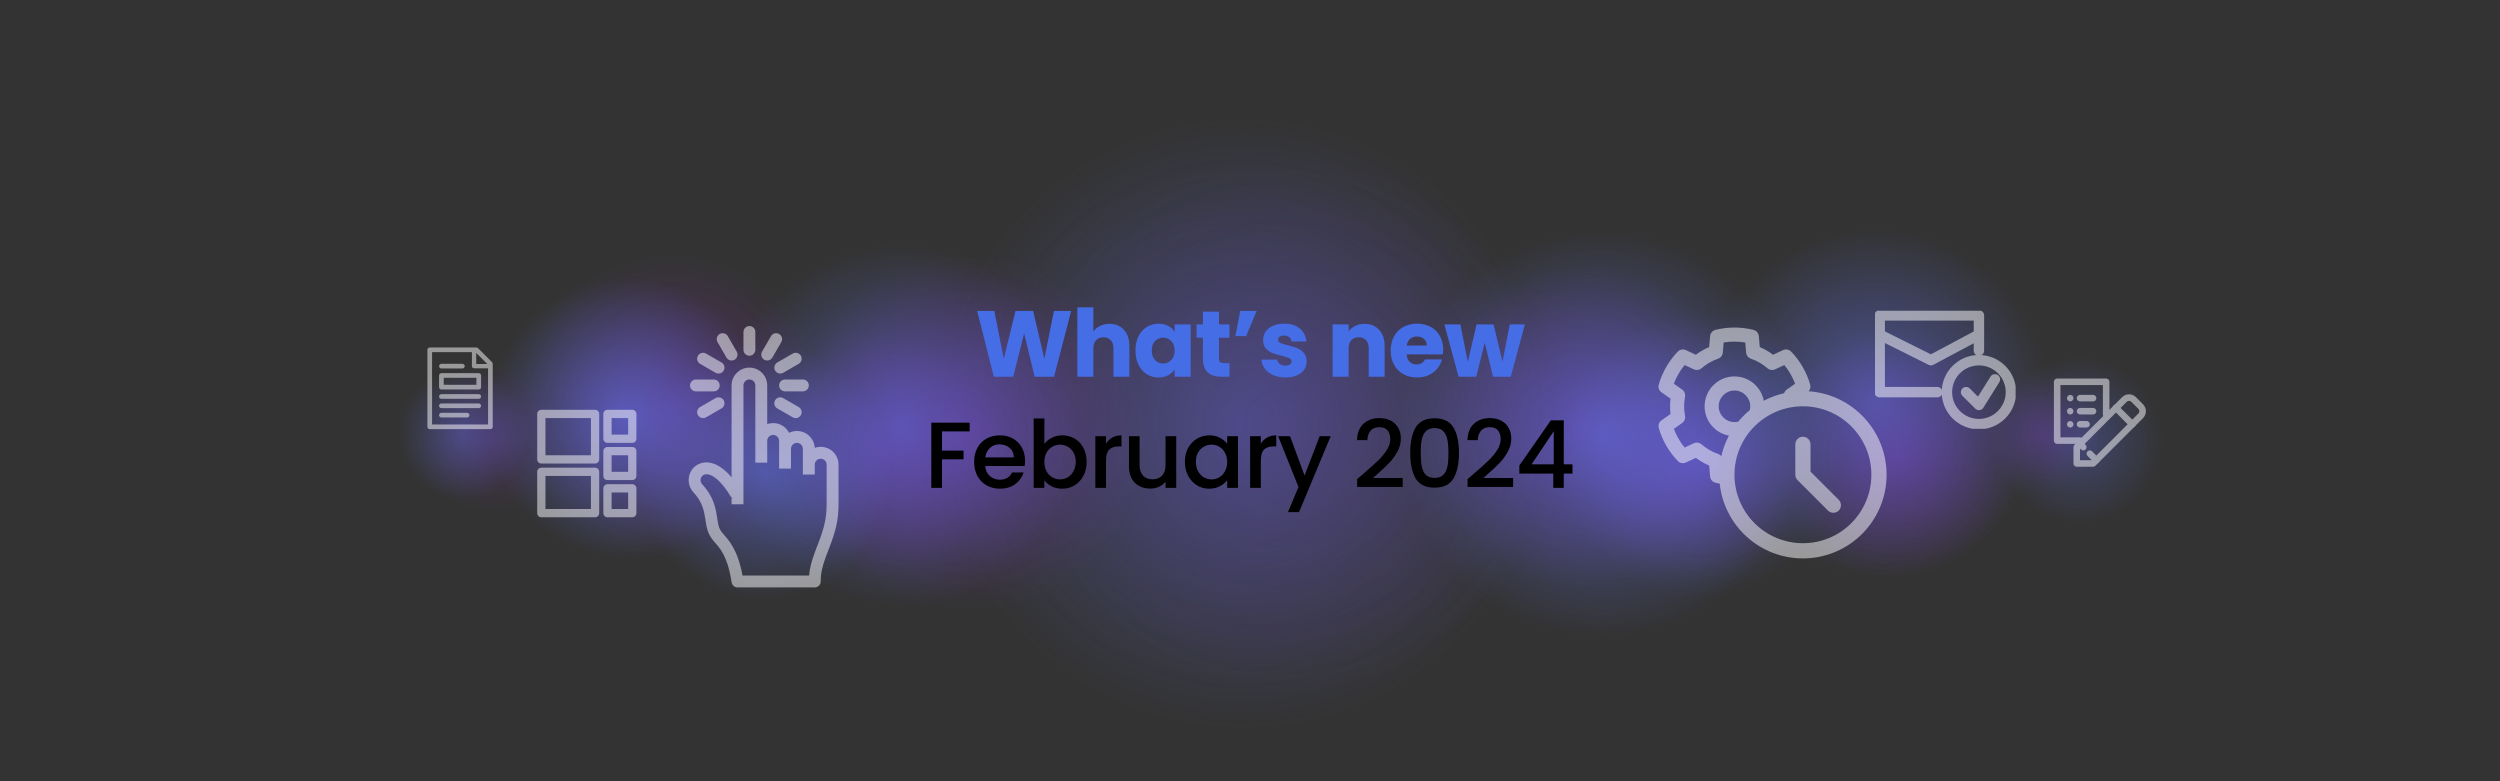 <svg width="1440" height="450" viewBox="0 0 1440 450" fill="none" xmlns="http://www.w3.org/2000/svg">
<rect x="0" y="0" width="1440" height="450" fill="#333333" stroke="none"/>
<g clip-path="url(#clip0_1979_11972)">
<g opacity="0.5">
<circle opacity="0.5" cx="87.844" cy="87.844" r="87.844" transform="matrix(-1 0 0 1 475.02 145.94)" fill="url(#paint0_radial_1979_11972)"/>
<circle opacity="0.3" cx="42.392" cy="42.392" r="42.392" transform="matrix(-1 0 0 1 324.785 210.621)" fill="url(#paint1_radial_1979_11972)"/>
<circle opacity="0.4" cx="71.236" cy="71.236" r="71.236" transform="matrix(-1 0 0 1 579.213 189.644)" fill="url(#paint2_radial_1979_11972)"/>
<circle opacity="0.55" cx="102.703" cy="102.703" r="102.703" transform="matrix(-1 0 0 1 660.5 146.814)" fill="url(#paint3_radial_1979_11972)"/>
<circle opacity="0.25" cx="154.71" cy="154.71" r="154.71" transform="matrix(-1 0 0 1 893.002 90)" fill="url(#paint4_radial_1979_11972)"/>
<circle opacity="0.5" cx="91.777" cy="91.777" r="91.777" transform="matrix(-1 0 0 1 1002.26 153.807)" fill="url(#paint5_radial_1979_11972)"/>
<circle opacity="0.5" cx="64.681" cy="64.681" r="64.681" transform="matrix(-1 0 0 1 1044.21 204.503)" fill="url(#paint6_radial_1979_11972)"/>
<circle opacity="0.6" cx="70.799" cy="70.799" r="70.799" transform="matrix(-1 0 0 1 1163.16 191.288)" fill="url(#paint7_radial_1979_11972)"/>
<circle opacity="0.35" cx="33.215" cy="33.215" r="33.215" transform="matrix(-1 0 0 1 1209 216.74)" fill="url(#paint8_radial_1979_11972)"/>
</g>
<circle opacity="0.5" cx="1080.5" cy="231.5" r="100.5" fill="url(#paint9_radial_1979_11972)"/>
<circle opacity="0.3" cx="1197.5" cy="253.5" r="48.5" fill="url(#paint10_radial_1979_11972)"/>
<circle opacity="0.4" cx="979.5" cy="262.5" r="81.5" fill="url(#paint11_radial_1979_11972)"/>
<circle opacity="0.55" cx="922.5" cy="249.5" r="117.5" fill="url(#paint12_radial_1979_11972)"/>
<circle opacity="0.35" cx="716" cy="244" r="177" fill="url(#paint13_radial_1979_11972)"/>
<circle opacity="0.5" cx="519" cy="245" r="105" fill="url(#paint14_radial_1979_11972)"/>
<circle opacity="0.5" cx="440" cy="272" r="74" fill="url(#paint15_radial_1979_11972)"/>
<circle opacity="0.6" cx="361" cy="241" r="81" fill="url(#paint16_radial_1979_11972)"/>
<circle opacity="0.35" cx="267" cy="250" r="38" fill="url(#paint17_radial_1979_11972)"/>
<g opacity="0.5" clip-path="url(#clip1_1979_11972)">
<path d="M1115.89 225.881H1082.71V181.682H1139.86V201.94" stroke="white" stroke-width="6" stroke-linecap="round" stroke-linejoin="round"/>
<path d="M1082.71 192.731L1112.2 207.464L1139.86 192.731" stroke="white" stroke-width="6" stroke-linecap="round" stroke-linejoin="round"/>
<path d="M1139.86 244.297C1150.04 244.297 1158.29 236.052 1158.29 225.881C1158.29 215.71 1150.04 207.465 1139.86 207.465C1129.68 207.465 1121.42 215.71 1121.42 225.881C1121.42 236.052 1129.68 244.297 1139.86 244.297Z" stroke="white" stroke-width="6" stroke-linecap="round" stroke-linejoin="round"/>
<path d="M1132.48 225.881L1139.86 233.247L1149.08 218.514" stroke="white" stroke-width="6" stroke-linecap="round" stroke-linejoin="round"/>
</g>
<g opacity="0.5">
<path fill-rule="evenodd" clip-rule="evenodd" d="M435.077 191.219V201.484C435.077 203.374 433.545 204.906 431.656 204.906C429.766 204.906 428.234 203.374 428.234 201.484V191.219C428.234 189.329 429.766 187.797 431.656 187.797C433.545 187.797 435.077 189.329 435.077 191.219ZM421.39 222.016C421.39 216.348 425.988 211.75 431.656 211.75C437.323 211.75 441.921 216.348 441.921 222.016V244.271C442.992 243.892 444.143 243.686 445.343 243.686C449.338 243.686 452.801 245.971 454.498 249.304C455.865 248.63 457.404 248.251 459.031 248.251C464.514 248.251 468.994 252.551 469.282 257.964C470.356 257.582 471.513 257.374 472.718 257.374C478.386 257.374 482.984 261.972 482.984 267.639V290.453C482.984 299.449 481.414 305.806 477.622 315.637C477.533 315.867 477.317 316.426 477.109 316.962L477.1 316.985L476.772 317.832L476.665 318.109C476.301 319.05 476.019 319.794 475.755 320.508C473.65 326.205 472.718 330.274 472.718 334.938C472.718 336.827 471.186 338.359 469.296 338.359H424.812C423.123 338.359 421.686 337.127 421.43 335.457C419.727 324.382 416.886 317.98 412.035 312.741C410.264 310.828 409.052 309.062 408.215 307.18C407.427 305.407 407.037 303.806 406.598 301.063C406.591 301.019 406.566 300.858 406.531 300.634C406.436 300.028 406.269 298.964 406.201 298.552C406.035 297.535 405.872 296.633 405.682 295.706C404.597 290.426 402.513 286.93 399.483 283.65C394.322 278.055 396.603 269.081 403.664 266.851C409.181 265.109 415.384 267.881 421.39 274.913V222.016ZM470.28 315.645C469.906 316.614 469.613 317.386 469.336 318.136C467.466 323.194 466.387 327.259 466.019 331.516H427.704C425.729 320.831 422.422 313.885 417.057 308.091C415.77 306.702 414.981 305.552 414.469 304.4C413.98 303.301 413.708 302.183 413.356 299.982L413.335 299.851L413.297 299.61L413.297 299.605C413.203 299.011 413.028 297.891 412.955 297.446C412.775 296.345 412.596 295.356 412.386 294.331C411.015 287.654 408.314 283.123 404.511 279.008C402.725 277.072 403.484 274.085 405.725 273.377C409.31 272.245 415.138 276.14 421.39 286.81V290.453H428.234V222.016C428.234 220.128 429.768 218.594 431.656 218.594C433.543 218.594 435.077 220.128 435.077 222.016V266.5H441.921V253.952C441.921 252.064 443.455 250.53 445.343 250.53C447.231 250.53 448.765 252.064 448.765 253.952V269.922H455.609V258.517C455.609 256.627 457.141 255.095 459.031 255.095C460.92 255.095 462.452 256.627 462.452 258.517V273.344H469.296V267.639C469.296 265.752 470.83 264.218 472.718 264.218C474.606 264.218 476.14 265.752 476.14 267.639V290.453C476.14 298.44 474.752 304.06 471.236 313.174C471.175 313.333 471.051 313.655 470.91 314.019L470.729 314.484L470.72 314.507L470.477 315.136L470.28 315.645ZM421.39 286.81V285.892L421.839 287.587C421.689 287.324 421.54 287.065 421.39 286.81ZM424.353 202.524L419.221 193.634C418.276 191.997 416.183 191.436 414.546 192.381C412.909 193.326 412.349 195.419 413.294 197.055L418.427 205.946C419.371 207.582 421.464 208.143 423.101 207.198C424.738 206.253 425.298 204.16 424.353 202.524ZM406.695 203.654L415.585 208.787C417.222 209.732 417.783 211.824 416.838 213.461C415.893 215.098 413.8 215.658 412.163 214.713L403.273 209.581C401.637 208.636 401.076 206.543 402.021 204.906C402.966 203.27 405.059 202.709 406.695 203.654ZM411.124 218.594H400.859C398.969 218.594 397.437 220.126 397.437 222.016C397.437 223.905 398.969 225.438 400.859 225.438H411.124C413.014 225.438 414.546 223.905 414.546 222.016C414.546 220.126 413.014 218.594 411.124 218.594ZM403.273 234.451L412.163 229.318C413.8 228.373 415.893 228.934 416.838 230.57C417.783 232.207 417.222 234.3 415.585 235.245L406.695 240.377C405.059 241.322 402.966 240.762 402.021 239.125C401.076 237.488 401.637 235.396 403.273 234.451ZM444.885 205.946L450.017 197.055C450.962 195.419 450.402 193.326 448.765 192.381C447.128 191.436 445.036 191.997 444.091 193.634L438.958 202.524C438.013 204.16 438.574 206.253 440.21 207.198C441.847 208.143 443.94 207.582 444.885 205.946ZM460.038 209.581L451.148 214.713C449.511 215.658 447.418 215.098 446.473 213.461C445.528 211.824 446.089 209.732 447.726 208.787L456.616 203.654C458.252 202.709 460.345 203.27 461.29 204.906C462.235 206.543 461.674 208.636 460.038 209.581ZM452.187 225.438H462.452C464.342 225.438 465.874 223.905 465.874 222.016C465.874 220.126 464.342 218.594 462.452 218.594H452.187C450.297 218.594 448.765 220.126 448.765 222.016C448.765 223.905 450.297 225.438 452.187 225.438ZM456.616 240.377L447.726 235.245C446.089 234.3 445.528 232.207 446.473 230.57C447.418 228.934 449.511 228.373 451.148 229.318L460.038 234.451C461.674 235.396 462.235 237.488 461.29 239.125C460.345 240.762 458.252 241.322 456.616 240.377Z" fill="white"/>
</g>
<g opacity="0.5">
<path d="M1213.14 218.048C1214.11 218.048 1214.9 218.774 1215.01 219.709L1215.02 219.929V238.738C1215.02 239.777 1214.18 240.619 1213.14 240.619C1212.18 240.619 1211.38 239.893 1211.27 238.957L1211.26 238.738V221.81H1186.81V251.905H1198.09C1199.06 251.905 1199.85 252.631 1199.96 253.566L1199.98 253.786C1199.98 254.75 1199.25 255.545 1198.31 255.654L1198.09 255.667H1184.93C1183.96 255.667 1183.17 254.941 1183.06 254.005L1183.05 253.786V219.929C1183.05 218.964 1183.77 218.169 1184.71 218.06L1184.93 218.048H1213.14Z" fill="white"/>
<path d="M1205.62 234.976C1206.66 234.976 1207.5 235.818 1207.5 236.857C1207.5 237.822 1206.77 238.617 1205.84 238.725L1205.62 238.738H1198.09C1197.06 238.738 1196.21 237.896 1196.21 236.857C1196.21 235.893 1196.94 235.097 1197.88 234.989L1198.09 234.976H1205.62Z" fill="white"/>
<path d="M1205.62 227.452C1206.66 227.452 1207.5 228.295 1207.5 229.333C1207.5 230.298 1206.77 231.093 1205.84 231.202L1205.62 231.214H1198.09C1197.06 231.214 1196.21 230.372 1196.21 229.333C1196.21 228.369 1196.94 227.574 1197.88 227.465L1198.09 227.452H1205.62Z" fill="white"/>
<path d="M1201.86 242.5C1202.9 242.5 1203.74 243.342 1203.74 244.381C1203.74 245.346 1203.01 246.141 1202.08 246.249L1201.86 246.262H1198.09C1197.06 246.262 1196.21 245.42 1196.21 244.381C1196.21 243.416 1196.94 242.621 1197.88 242.513L1198.09 242.5H1201.86Z" fill="white"/>
<path d="M1194.33 244.381C1194.33 245.42 1193.49 246.262 1192.45 246.262C1191.41 246.262 1190.57 245.42 1190.57 244.381C1190.57 243.342 1191.41 242.5 1192.45 242.5C1193.49 242.5 1194.33 243.342 1194.33 244.381Z" fill="white"/>
<path d="M1194.33 236.857C1194.33 237.896 1193.49 238.738 1192.45 238.738C1191.41 238.738 1190.57 237.896 1190.57 236.857C1190.57 235.818 1191.41 234.976 1192.45 234.976C1193.49 234.976 1194.33 235.818 1194.33 236.857Z" fill="white"/>
<path d="M1194.33 229.333C1194.33 230.372 1193.49 231.214 1192.45 231.214C1191.41 231.214 1190.57 230.372 1190.57 229.333C1190.57 228.295 1191.41 227.452 1192.45 227.452C1193.49 227.452 1194.33 228.295 1194.33 229.333Z" fill="white"/>
<path d="M1217.45 233.646C1218.19 232.912 1219.38 232.912 1220.12 233.646C1220.79 234.324 1220.85 235.391 1220.27 236.129L1220.12 236.306L1198.09 258.326V265.071H1204.84L1226.86 243.051C1227.54 242.373 1228.6 242.321 1229.34 242.894L1229.52 243.051C1230.2 243.729 1230.25 244.796 1229.68 245.534L1229.52 245.711L1206.95 268.282C1206.65 268.576 1206.27 268.763 1205.87 268.817L1205.62 268.833H1196.21C1195.25 268.833 1194.45 268.107 1194.35 267.172L1194.33 266.952V257.548C1194.33 257.132 1194.47 256.73 1194.72 256.404L1194.88 256.218L1217.45 233.646Z" fill="white"/>
<path d="M1222.32 228.782C1224.43 226.667 1227.81 226.582 1230.03 228.528L1230.3 228.782L1234.38 232.867C1236.5 234.983 1236.58 238.36 1234.64 240.576L1234.38 240.847L1229.52 245.711C1228.79 246.446 1227.59 246.446 1226.86 245.711C1226.18 245.033 1226.13 243.966 1226.7 243.228L1226.86 243.051L1231.72 238.187C1232.4 237.509 1232.45 236.442 1231.88 235.705L1231.72 235.527L1227.64 231.442C1226.96 230.764 1225.89 230.712 1225.16 231.286L1224.98 231.442L1220.12 236.306C1219.38 237.041 1218.19 237.041 1217.45 236.306C1216.78 235.628 1216.72 234.561 1217.3 233.823L1217.45 233.646L1222.32 228.782Z" fill="white"/>
<path d="M1202.41 259.979C1203.09 259.301 1204.15 259.249 1204.89 259.823L1205.07 259.979L1208.83 263.741C1209.56 264.476 1209.56 265.667 1208.83 266.401C1208.15 267.08 1207.08 267.132 1206.35 266.558L1206.17 266.401L1202.41 262.64C1201.67 261.905 1201.67 260.714 1202.41 259.979Z" fill="white"/>
<path d="M1217.45 233.646C1218.13 232.968 1219.2 232.916 1219.94 233.49L1220.12 233.646L1229.52 243.051C1230.25 243.785 1230.25 244.976 1229.52 245.711C1228.84 246.389 1227.77 246.441 1227.04 245.867L1226.86 245.711L1217.45 236.306C1216.72 235.572 1216.72 234.381 1217.45 233.646Z" fill="white"/>
<path d="M1196.76 254.337C1197.44 253.659 1198.51 253.606 1199.25 254.18L1199.42 254.337L1201.31 256.218C1202.04 256.952 1202.04 258.143 1201.31 258.878C1200.63 259.556 1199.56 259.608 1198.82 259.034L1198.65 258.878L1196.76 256.997C1196.03 256.262 1196.03 255.071 1196.76 254.337Z" fill="white"/>
</g>
<g opacity="0.5">
<path fill-rule="evenodd" clip-rule="evenodd" d="M246.188 245.844V201.5C246.188 200.758 246.789 200.156 247.531 200.156H274.406C274.763 200.156 275.104 200.298 275.356 200.55L283.419 208.612C283.671 208.864 283.812 209.206 283.812 209.562V245.844C283.812 246.586 283.211 247.188 282.469 247.188H247.531C246.789 247.188 246.188 246.586 246.188 245.844ZM248.875 244.5H281.125V212.149H273.062C272.376 212.149 271.82 211.593 271.82 210.906V202.844H248.875V244.5ZM274.305 203.3V209.663H280.669L274.305 203.3ZM266.344 212.25H254.25C253.508 212.25 252.906 211.648 252.906 210.906C252.906 210.164 253.508 209.562 254.25 209.562H266.344C267.086 209.562 267.688 210.164 267.688 210.906C267.688 211.648 267.086 212.25 266.344 212.25ZM254.25 229.719H275.75C276.492 229.719 277.094 229.117 277.094 228.375C277.094 227.633 276.492 227.031 275.75 227.031H254.25C253.508 227.031 252.906 227.633 252.906 228.375C252.906 229.117 253.508 229.719 254.25 229.719ZM275.75 235.094H254.25C253.508 235.094 252.906 234.492 252.906 233.75C252.906 233.008 253.508 232.406 254.25 232.406H275.75C276.492 232.406 277.094 233.008 277.094 233.75C277.094 234.492 276.492 235.094 275.75 235.094ZM254.25 240.469H269.031C269.773 240.469 270.375 239.867 270.375 239.125C270.375 238.383 269.773 237.781 269.031 237.781H254.25C253.508 237.781 252.906 238.383 252.906 239.125C252.906 239.867 253.508 240.469 254.25 240.469ZM254.25 224.344C253.508 224.344 252.906 223.742 252.906 223V216.281C252.906 215.539 253.508 214.938 254.25 214.938H275.75C276.492 214.938 277.094 215.539 277.094 216.281V223C277.094 223.742 276.492 224.344 275.75 224.344H254.25ZM274.406 217.625V221.656H255.594V217.625H274.406Z" fill="white"/>
<mask id="mask0_1979_11972" style="mask-type:luminance" maskUnits="userSpaceOnUse" x="246" y="200" width="38" height="48">
<path fill-rule="evenodd" clip-rule="evenodd" d="M246.188 245.844V201.5C246.188 200.758 246.789 200.156 247.531 200.156H274.406C274.763 200.156 275.104 200.298 275.356 200.55L283.419 208.612C283.671 208.864 283.812 209.206 283.812 209.562V245.844C283.812 246.586 283.211 247.188 282.469 247.188H247.531C246.789 247.188 246.188 246.586 246.188 245.844ZM248.875 244.5H281.125V212.149H273.062C272.376 212.149 271.82 211.593 271.82 210.906V202.844H248.875V244.5ZM274.305 203.3V209.663H280.669L274.305 203.3ZM266.344 212.25H254.25C253.508 212.25 252.906 211.648 252.906 210.906C252.906 210.164 253.508 209.562 254.25 209.562H266.344C267.086 209.562 267.688 210.164 267.688 210.906C267.688 211.648 267.086 212.25 266.344 212.25ZM254.25 229.719H275.75C276.492 229.719 277.094 229.117 277.094 228.375C277.094 227.633 276.492 227.031 275.75 227.031H254.25C253.508 227.031 252.906 227.633 252.906 228.375C252.906 229.117 253.508 229.719 254.25 229.719ZM275.75 235.094H254.25C253.508 235.094 252.906 234.492 252.906 233.75C252.906 233.008 253.508 232.406 254.25 232.406H275.75C276.492 232.406 277.094 233.008 277.094 233.75C277.094 234.492 276.492 235.094 275.75 235.094ZM254.25 240.469H269.031C269.773 240.469 270.375 239.867 270.375 239.125C270.375 238.383 269.773 237.781 269.031 237.781H254.25C253.508 237.781 252.906 238.383 252.906 239.125C252.906 239.867 253.508 240.469 254.25 240.469ZM254.25 224.344C253.508 224.344 252.906 223.742 252.906 223V216.281C252.906 215.539 253.508 214.938 254.25 214.938H275.75C276.492 214.938 277.094 215.539 277.094 216.281V223C277.094 223.742 276.492 224.344 275.75 224.344H254.25ZM274.406 217.625V221.656H255.594V217.625H274.406Z" fill="white"/>
</mask>
<g mask="url(#mask0_1979_11972)">
</g>
</g>
<g opacity="0.5">
<path fill-rule="evenodd" clip-rule="evenodd" d="M1021.3 204.339L1027.06 201.65C1028.62 200.917 1030.49 201.262 1031.69 202.507C1034.23 205.145 1036.46 208.104 1038.33 211.346C1040.2 214.569 1041.64 217.974 1042.66 221.5C1043.06 222.881 1042.69 224.346 1041.74 225.372C1066.84 227.048 1086.67 247.934 1086.67 273.454C1086.67 300.069 1065.1 321.644 1038.48 321.644C1013.6 321.644 993.124 302.789 990.562 278.588C989.736 278.431 988.915 278.251 988.097 278.049C986.418 277.633 985.188 276.197 985.035 274.473L984.473 268.145C981.746 266.978 979.172 265.489 976.806 263.713L971.05 266.401C969.482 267.133 967.621 266.789 966.419 265.543C963.874 262.906 961.645 259.946 959.772 256.705C957.909 253.482 956.464 250.077 955.448 246.551C954.969 244.889 955.598 243.106 957.014 242.112L962.214 238.461C961.861 235.516 961.864 232.541 962.218 229.601L957.014 225.959C955.596 224.967 954.965 223.184 955.443 221.52C956.456 217.995 957.904 214.583 959.771 211.348C961.634 208.119 963.86 205.164 966.403 202.523C967.603 201.278 969.461 200.931 971.03 201.659L976.796 204.339C979.171 202.56 981.747 201.075 984.468 199.914L985.017 193.589C985.166 191.865 986.395 190.425 988.075 190.007C991.643 189.119 995.32 188.665 999.051 188.665C1002.77 188.665 1006.44 189.117 1010.01 190.002C1011.69 190.418 1012.92 191.854 1013.07 193.577L1013.63 199.906C1016.36 201.073 1018.94 202.563 1021.3 204.339ZM991.478 262.777C992.424 258.594 993.914 254.618 995.87 250.926C987.894 249.433 981.859 242.435 981.859 234.025C981.859 224.528 989.557 216.83 999.054 216.83C1007.46 216.83 1014.46 222.866 1015.95 230.842C1019.6 228.911 1023.52 227.435 1027.64 226.487C1027.9 225.675 1028.42 224.938 1029.17 224.41L1033.98 221.034C1033.25 219.098 1032.37 217.215 1031.32 215.401C1030.26 213.574 1029.07 211.86 1027.76 210.268L1022.45 212.747C1021.67 213.113 1020.79 213.219 1019.92 213.045C1019.23 212.907 1018.59 212.591 1018.06 212.129C1015.26 209.699 1012.02 207.819 1008.5 206.607C1006.99 206.087 1005.92 204.726 1005.78 203.134L1005.26 197.288C1003.22 196.944 1001.15 196.77 999.051 196.77C996.95 196.77 994.873 196.944 992.831 197.289L992.324 203.126C992.242 204.076 991.827 204.967 991.139 205.655C990.704 206.09 990.175 206.421 989.592 206.621C986.09 207.826 982.841 209.695 980.031 212.136C978.825 213.183 977.116 213.424 975.667 212.751L970.341 210.277C969.027 211.87 967.84 213.581 966.791 215.399C965.739 217.221 964.85 219.108 964.127 221.045L968.929 224.405C969.642 224.904 970.175 225.619 970.455 226.457C970.675 227.118 970.721 227.825 970.589 228.51C969.882 232.156 969.876 235.907 970.584 239.558C970.888 241.127 970.242 242.728 968.934 243.646L964.131 247.018C964.854 248.953 965.741 250.836 966.79 252.65C967.845 254.476 969.034 256.191 970.349 257.783L975.659 255.303C976.502 254.91 977.455 254.818 978.375 255.048C978.994 255.203 979.569 255.502 980.051 255.921C982.846 258.352 986.091 260.232 989.607 261.443C990.362 261.703 991.006 262.173 991.478 262.777ZM999.054 243.116C999.807 243.116 1000.54 243.025 1001.26 242.848C1003.24 240.433 1005.46 238.215 1007.88 236.228C1008.05 235.516 1008.14 234.779 1008.14 234.025C1008.14 229.004 1004.08 224.935 999.054 224.935C994.033 224.935 989.964 229.004 989.964 234.025C989.964 239.047 994.033 243.116 999.054 243.116ZM1077.91 273.454C1077.91 251.677 1060.26 234.025 1038.48 234.025C1016.71 234.025 999.053 251.677 999.053 273.454C999.053 295.23 1016.71 312.882 1038.48 312.882C1060.26 312.882 1077.91 295.23 1077.91 273.454ZM1042.86 255.93V271.639L1059.1 287.88C1060.81 289.591 1060.81 292.365 1059.1 294.075C1057.39 295.786 1054.62 295.786 1052.91 294.075L1035.38 276.552C1034.56 275.73 1034.1 274.616 1034.1 273.454V255.93C1034.1 253.511 1036.06 251.549 1038.48 251.549C1040.9 251.549 1042.86 253.511 1042.86 255.93Z" fill="white"/>
</g>
<g opacity="0.5">
<path fill-rule="evenodd" clip-rule="evenodd" d="M309.428 264.619C309.428 265.934 310.494 267 311.809 267H342.761C344.076 267 345.142 265.934 345.142 264.619V238.429C345.142 237.114 344.076 236.048 342.761 236.048H311.809C310.494 236.048 309.428 237.114 309.428 238.429V264.619ZM340.38 240.81V262.238H314.19V240.81H340.38ZM311.809 297.952C310.494 297.952 309.428 296.886 309.428 295.571V271.762C309.428 270.447 310.494 269.381 311.809 269.381H342.761C344.076 269.381 345.142 270.447 345.142 271.762V295.571C345.142 296.886 344.076 297.952 342.761 297.952H311.809ZM340.38 274.143V293.19H314.19V274.143H340.38ZM349.904 255.095C348.589 255.095 347.523 254.029 347.523 252.714V238.429C347.523 237.114 348.589 236.048 349.904 236.048H364.19C365.505 236.048 366.571 237.114 366.571 238.429V252.714C366.571 254.029 365.505 255.095 364.19 255.095H349.904ZM361.809 240.81V250.333H352.285V240.81H361.809ZM349.904 276.524C348.589 276.524 347.523 275.458 347.523 274.143V259.857C347.523 258.542 348.589 257.476 349.904 257.476H364.19C365.505 257.476 366.571 258.542 366.571 259.857V274.143C366.571 275.458 365.505 276.524 364.19 276.524H349.904ZM352.285 262.238H361.809V271.762H352.285V262.238ZM349.904 297.952C348.589 297.952 347.523 296.886 347.523 295.571V281.286C347.523 279.971 348.589 278.905 349.904 278.905H364.19C365.505 278.905 366.571 279.971 366.571 281.286V295.571C366.571 296.886 365.505 297.952 364.19 297.952H349.904ZM361.809 283.667V293.19H352.285V283.667H361.809Z" fill="white"/>
</g>
<path d="M617.001 179.092L607.119 217H595.941L589.893 192.052L583.629 217H572.451L562.839 179.092H572.721L578.175 206.686L584.925 179.092H595.077L601.557 206.686L607.065 179.092H617.001ZM639.074 186.544C642.53 186.544 645.302 187.696 647.39 190C649.478 192.268 650.522 195.4 650.522 199.396V217H641.342V200.638C641.342 198.622 640.82 197.056 639.776 195.94C638.732 194.824 637.328 194.266 635.564 194.266C633.8 194.266 632.396 194.824 631.352 195.94C630.308 197.056 629.786 198.622 629.786 200.638V217H620.552V177.04H629.786V190.918C630.722 189.586 632 188.524 633.62 187.732C635.24 186.94 637.058 186.544 639.074 186.544ZM654.023 201.88C654.023 198.784 654.599 196.066 655.751 193.726C656.939 191.386 658.541 189.586 660.557 188.326C662.573 187.066 664.823 186.436 667.307 186.436C669.431 186.436 671.285 186.868 672.869 187.732C674.489 188.596 675.731 189.73 676.595 191.134V186.868H685.829V217H676.595V212.734C675.695 214.138 674.435 215.272 672.815 216.136C671.231 217 669.377 217.432 667.253 217.432C664.805 217.432 662.573 216.802 660.557 215.542C658.541 214.246 656.939 212.428 655.751 210.088C654.599 207.712 654.023 204.976 654.023 201.88ZM676.595 201.934C676.595 199.63 675.947 197.812 674.651 196.48C673.391 195.148 671.843 194.482 670.007 194.482C668.171 194.482 666.605 195.148 665.309 196.48C664.049 197.776 663.419 199.576 663.419 201.88C663.419 204.184 664.049 206.02 665.309 207.388C666.605 208.72 668.171 209.386 670.007 209.386C671.843 209.386 673.391 208.72 674.651 207.388C675.947 206.056 676.595 204.238 676.595 201.934ZM708.223 209.17V217H703.525C700.177 217 697.567 216.19 695.695 214.57C693.823 212.914 692.887 210.232 692.887 206.524V194.536H689.215V186.868H692.887V179.524H702.121V186.868H708.169V194.536H702.121V206.632C702.121 207.532 702.337 208.18 702.769 208.576C703.201 208.972 703.921 209.17 704.929 209.17H708.223ZM714.392 179.092H723.842L717.794 193.564H711.584L714.392 179.092ZM740.445 217.432C737.817 217.432 735.477 216.982 733.425 216.082C731.373 215.182 729.753 213.958 728.565 212.41C727.377 210.826 726.711 209.062 726.567 207.118H735.693C735.801 208.162 736.287 209.008 737.151 209.656C738.015 210.304 739.077 210.628 740.337 210.628C741.489 210.628 742.371 210.412 742.983 209.98C743.631 209.512 743.955 208.918 743.955 208.198C743.955 207.334 743.505 206.704 742.605 206.308C741.705 205.876 740.247 205.408 738.231 204.904C736.071 204.4 734.271 203.878 732.831 203.338C731.391 202.762 730.149 201.88 729.105 200.692C728.061 199.468 727.539 197.83 727.539 195.778C727.539 194.05 728.007 192.484 728.943 191.08C729.915 189.64 731.319 188.506 733.155 187.678C735.027 186.85 737.241 186.436 739.797 186.436C743.577 186.436 746.547 187.372 748.707 189.244C750.903 191.116 752.163 193.6 752.487 196.696H743.955C743.811 195.652 743.343 194.824 742.551 194.212C741.795 193.6 740.787 193.294 739.527 193.294C738.447 193.294 737.619 193.51 737.043 193.942C736.467 194.338 736.179 194.896 736.179 195.616C736.179 196.48 736.629 197.128 737.529 197.56C738.465 197.992 739.905 198.424 741.849 198.856C744.081 199.432 745.899 200.008 747.303 200.584C748.707 201.124 749.931 202.024 750.975 203.284C752.055 204.508 752.613 206.164 752.649 208.252C752.649 210.016 752.145 211.6 751.137 213.004C750.165 214.372 748.743 215.452 746.871 216.244C745.035 217.036 742.893 217.432 740.445 217.432ZM785.942 186.544C789.47 186.544 792.278 187.696 794.366 190C796.49 192.268 797.552 195.4 797.552 199.396V217H788.372V200.638C788.372 198.622 787.85 197.056 786.806 195.94C785.762 194.824 784.358 194.266 782.594 194.266C780.83 194.266 779.426 194.824 778.382 195.94C777.338 197.056 776.816 198.622 776.816 200.638V217H767.582V186.868H776.816V190.864C777.752 189.532 779.012 188.488 780.596 187.732C782.18 186.94 783.962 186.544 785.942 186.544ZM831.292 201.448C831.292 202.312 831.238 203.212 831.13 204.148H810.232C810.376 206.02 810.97 207.46 812.014 208.468C813.094 209.44 814.408 209.926 815.956 209.926C818.26 209.926 819.862 208.954 820.762 207.01H830.59C830.086 208.99 829.168 210.772 827.836 212.356C826.54 213.94 824.902 215.182 822.922 216.082C820.942 216.982 818.728 217.432 816.28 217.432C813.328 217.432 810.7 216.802 808.396 215.542C806.092 214.282 804.292 212.482 802.996 210.142C801.7 207.802 801.052 205.066 801.052 201.934C801.052 198.802 801.682 196.066 802.942 193.726C804.238 191.386 806.038 189.586 808.342 188.326C810.646 187.066 813.292 186.436 816.28 186.436C819.196 186.436 821.788 187.048 824.056 188.272C826.324 189.496 828.088 191.242 829.348 193.51C830.644 195.778 831.292 198.424 831.292 201.448ZM821.842 199.018C821.842 197.434 821.302 196.174 820.222 195.238C819.142 194.302 817.792 193.834 816.172 193.834C814.624 193.834 813.31 194.284 812.23 195.184C811.186 196.084 810.538 197.362 810.286 199.018H821.842ZM878.338 186.868L870.184 217H859.978L855.226 197.452L850.312 217H840.16L831.952 186.868H841.186L845.452 208.414L850.528 186.868H860.302L865.432 208.306L869.644 186.868H878.338Z" fill="#456DE6"/>
<path d="M558.527 243.47V248.492H542.597V259.562H555.017V264.584H542.597V281H536.441V243.47H558.527ZM590.422 265.394C590.422 266.51 590.35 267.518 590.206 268.418H567.472C567.652 270.794 568.534 272.702 570.118 274.142C571.702 275.582 573.646 276.302 575.95 276.302C579.262 276.302 581.602 274.916 582.97 272.144H589.612C588.712 274.88 587.074 277.13 584.698 278.894C582.358 280.622 579.442 281.486 575.95 281.486C573.106 281.486 570.55 280.856 568.282 279.596C566.05 278.3 564.286 276.5 562.99 274.196C561.73 271.856 561.1 269.156 561.1 266.096C561.1 263.036 561.712 260.354 562.936 258.05C564.196 255.71 565.942 253.91 568.174 252.65C570.442 251.39 573.034 250.76 575.95 250.76C578.758 250.76 581.26 251.372 583.456 252.596C585.652 253.82 587.362 255.548 588.586 257.78C589.81 259.976 590.422 262.514 590.422 265.394ZM583.996 263.45C583.96 261.182 583.15 259.364 581.566 257.996C579.982 256.628 578.02 255.944 575.68 255.944C573.556 255.944 571.738 256.628 570.226 257.996C568.714 259.328 567.814 261.146 567.526 263.45H583.996ZM601.556 255.674C602.6 254.234 604.022 253.064 605.822 252.164C607.658 251.228 609.692 250.76 611.924 250.76C614.552 250.76 616.928 251.39 619.052 252.65C621.176 253.91 622.85 255.71 624.074 258.05C625.298 260.354 625.91 263 625.91 265.988C625.91 268.976 625.298 271.658 624.074 274.034C622.85 276.374 621.158 278.21 618.998 279.542C616.874 280.838 614.516 281.486 611.924 281.486C609.62 281.486 607.568 281.036 605.768 280.136C604.004 279.236 602.6 278.084 601.556 276.68V281H595.4V241.04H601.556V255.674ZM619.646 265.988C619.646 263.936 619.214 262.172 618.35 260.696C617.522 259.184 616.406 258.05 615.002 257.294C613.634 256.502 612.158 256.106 610.574 256.106C609.026 256.106 607.55 256.502 606.146 257.294C604.778 258.086 603.662 259.238 602.798 260.75C601.97 262.262 601.556 264.044 601.556 266.096C601.556 268.148 601.97 269.948 602.798 271.496C603.662 273.008 604.778 274.16 606.146 274.952C607.55 275.744 609.026 276.14 610.574 276.14C612.158 276.14 613.634 275.744 615.002 274.952C616.406 274.124 617.522 272.936 618.35 271.388C619.214 269.84 619.646 268.04 619.646 265.988ZM637.074 255.566C637.974 254.054 639.162 252.884 640.638 252.056C642.15 251.192 643.932 250.76 645.984 250.76V257.132H644.418C642.006 257.132 640.17 257.744 638.91 258.968C637.686 260.192 637.074 262.316 637.074 265.34V281H630.918V251.246H637.074V255.566ZM677.509 251.246V281H671.353V277.49C670.381 278.714 669.103 279.686 667.519 280.406C665.971 281.09 664.315 281.432 662.551 281.432C660.211 281.432 658.105 280.946 656.233 279.974C654.397 279.002 652.939 277.562 651.859 275.654C650.815 273.746 650.293 271.442 650.293 268.742V251.246H656.395V267.824C656.395 270.488 657.061 272.54 658.393 273.98C659.725 275.384 661.543 276.086 663.847 276.086C666.151 276.086 667.969 275.384 669.301 273.98C670.669 272.54 671.353 270.488 671.353 267.824V251.246H677.509ZM682.499 265.988C682.499 263 683.111 260.354 684.335 258.05C685.595 255.746 687.287 253.964 689.411 252.704C691.571 251.408 693.947 250.76 696.539 250.76C698.879 250.76 700.913 251.228 702.641 252.164C704.405 253.064 705.809 254.198 706.853 255.566V251.246H713.063V281H706.853V276.572C705.809 277.976 704.387 279.146 702.587 280.082C700.787 281.018 698.735 281.486 696.431 281.486C693.875 281.486 691.535 280.838 689.411 279.542C687.287 278.21 685.595 276.374 684.335 274.034C683.111 271.658 682.499 268.976 682.499 265.988ZM706.853 266.096C706.853 264.044 706.421 262.262 705.557 260.75C704.729 259.238 703.631 258.086 702.263 257.294C700.895 256.502 699.419 256.106 697.835 256.106C696.251 256.106 694.775 256.502 693.407 257.294C692.039 258.05 690.923 259.184 690.059 260.696C689.231 262.172 688.817 263.936 688.817 265.988C688.817 268.04 689.231 269.84 690.059 271.388C690.923 272.936 692.039 274.124 693.407 274.952C694.811 275.744 696.287 276.14 697.835 276.14C699.419 276.14 700.895 275.744 702.263 274.952C703.631 274.16 704.729 273.008 705.557 271.496C706.421 269.948 706.853 268.148 706.853 266.096ZM726.225 255.566C727.125 254.054 728.313 252.884 729.789 252.056C731.301 251.192 733.083 250.76 735.135 250.76V257.132H733.569C731.157 257.132 729.321 257.744 728.061 258.968C726.837 260.192 726.225 262.316 726.225 265.34V281H720.069V251.246H726.225V255.566ZM766.497 251.246L748.245 294.986H741.873L747.921 280.514L736.203 251.246H743.061L751.431 273.926L760.125 251.246H766.497ZM785.602 272.63C789.058 269.642 791.776 267.194 793.756 265.286C795.772 263.342 797.446 261.326 798.778 259.238C800.11 257.15 800.776 255.062 800.776 252.974C800.776 250.814 800.254 249.122 799.21 247.898C798.202 246.674 796.6 246.062 794.404 246.062C792.28 246.062 790.624 246.746 789.436 248.114C788.284 249.446 787.672 251.246 787.6 253.514H781.66C781.768 249.41 782.992 246.278 785.332 244.118C787.708 241.922 790.714 240.824 794.35 240.824C798.274 240.824 801.334 241.904 803.53 244.064C805.762 246.224 806.878 249.104 806.878 252.704C806.878 255.296 806.212 257.798 804.88 260.21C803.584 262.586 802.018 264.728 800.182 266.636C798.382 268.508 796.078 270.686 793.27 273.17L790.84 275.33H807.958V280.46H781.714V275.978L785.602 272.63ZM812.286 260.804C812.286 254.576 813.33 249.716 815.418 246.224C817.542 242.696 821.178 240.932 826.326 240.932C831.474 240.932 835.092 242.696 837.18 246.224C839.304 249.716 840.366 254.576 840.366 260.804C840.366 267.104 839.304 272.036 837.18 275.6C835.092 279.128 831.474 280.892 826.326 280.892C821.178 280.892 817.542 279.128 815.418 275.6C813.33 272.036 812.286 267.104 812.286 260.804ZM834.318 260.804C834.318 257.888 834.12 255.422 833.724 253.406C833.364 251.39 832.608 249.752 831.456 248.492C830.304 247.196 828.594 246.548 826.326 246.548C824.058 246.548 822.348 247.196 821.196 248.492C820.044 249.752 819.27 251.39 818.874 253.406C818.514 255.422 818.334 257.888 818.334 260.804C818.334 263.828 818.514 266.366 818.874 268.418C819.234 270.47 819.99 272.126 821.142 273.386C822.33 274.646 824.058 275.276 826.326 275.276C828.594 275.276 830.304 274.646 831.456 273.386C832.644 272.126 833.418 270.47 833.778 268.418C834.138 266.366 834.318 263.828 834.318 260.804ZM849.202 272.63C852.658 269.642 855.376 267.194 857.356 265.286C859.372 263.342 861.046 261.326 862.378 259.238C863.71 257.15 864.376 255.062 864.376 252.974C864.376 250.814 863.854 249.122 862.81 247.898C861.802 246.674 860.2 246.062 858.004 246.062C855.88 246.062 854.224 246.746 853.036 248.114C851.884 249.446 851.272 251.246 851.2 253.514H845.26C845.368 249.41 846.592 246.278 848.932 244.118C851.308 241.922 854.314 240.824 857.95 240.824C861.874 240.824 864.934 241.904 867.13 244.064C869.362 246.224 870.478 249.104 870.478 252.704C870.478 255.296 869.812 257.798 868.48 260.21C867.184 262.586 865.618 264.728 863.782 266.636C861.982 268.508 859.678 270.686 856.87 273.17L854.44 275.33H871.558V280.46H845.314V275.978L849.202 272.63ZM875.13 272.792V268.148L893.274 242.12H900.726V267.446H905.748V272.792H900.726V281H894.678V272.792H875.13ZM894.948 248.384L882.204 267.446H894.948V248.384Z" fill="black"/>
</g>
<defs>
<radialGradient id="paint0_radial_1979_11972" cx="0" cy="0" r="1" gradientUnits="userSpaceOnUse" gradientTransform="translate(87.844 87.844) rotate(90) scale(87.844)">
<stop stop-color="#B127FF"/>
<stop offset="1" stop-color="#B127FF" stop-opacity="0"/>
</radialGradient>
<radialGradient id="paint1_radial_1979_11972" cx="0" cy="0" r="1" gradientUnits="userSpaceOnUse" gradientTransform="translate(42.392 42.392) rotate(90) scale(42.392)">
<stop stop-color="#B127FF"/>
<stop offset="1" stop-color="#B127FF" stop-opacity="0"/>
</radialGradient>
<radialGradient id="paint2_radial_1979_11972" cx="0" cy="0" r="1" gradientUnits="userSpaceOnUse" gradientTransform="translate(71.236 71.236) rotate(90) scale(71.236)">
<stop stop-color="#B127FF"/>
<stop offset="1" stop-color="#B127FF" stop-opacity="0"/>
</radialGradient>
<radialGradient id="paint3_radial_1979_11972" cx="0" cy="0" r="1" gradientUnits="userSpaceOnUse" gradientTransform="translate(102.703 102.703) rotate(90) scale(102.703)">
<stop stop-color="#B127FF"/>
<stop offset="1" stop-color="#B127FF" stop-opacity="0"/>
</radialGradient>
<radialGradient id="paint4_radial_1979_11972" cx="0" cy="0" r="1" gradientUnits="userSpaceOnUse" gradientTransform="translate(154.71 154.71) rotate(90) scale(154.71)">
<stop stop-color="#B127FF"/>
<stop offset="1" stop-color="#B127FF" stop-opacity="0"/>
</radialGradient>
<radialGradient id="paint5_radial_1979_11972" cx="0" cy="0" r="1" gradientUnits="userSpaceOnUse" gradientTransform="translate(91.777 91.777) rotate(90) scale(91.777)">
<stop stop-color="#B127FF"/>
<stop offset="1" stop-color="#B127FF" stop-opacity="0"/>
</radialGradient>
<radialGradient id="paint6_radial_1979_11972" cx="0" cy="0" r="1" gradientUnits="userSpaceOnUse" gradientTransform="translate(64.681 64.681) rotate(90) scale(64.681)">
<stop stop-color="#B127FF"/>
<stop offset="1" stop-color="#B127FF" stop-opacity="0"/>
</radialGradient>
<radialGradient id="paint7_radial_1979_11972" cx="0" cy="0" r="1" gradientUnits="userSpaceOnUse" gradientTransform="translate(70.799 70.799) rotate(90) scale(70.799)">
<stop stop-color="#B127FF"/>
<stop offset="1" stop-color="#B127FF" stop-opacity="0"/>
</radialGradient>
<radialGradient id="paint8_radial_1979_11972" cx="0" cy="0" r="1" gradientUnits="userSpaceOnUse" gradientTransform="translate(33.215 33.215) rotate(90) scale(33.215)">
<stop stop-color="#B127FF"/>
<stop offset="1" stop-color="#B127FF" stop-opacity="0"/>
</radialGradient>
<radialGradient id="paint9_radial_1979_11972" cx="0" cy="0" r="1" gradientUnits="userSpaceOnUse" gradientTransform="translate(1080.5 231.5) rotate(90) scale(100.5)">
<stop stop-color="#6677FF"/>
<stop offset="1" stop-color="#6677FF" stop-opacity="0"/>
</radialGradient>
<radialGradient id="paint10_radial_1979_11972" cx="0" cy="0" r="1" gradientUnits="userSpaceOnUse" gradientTransform="translate(1197.5 253.5) rotate(90) scale(48.5)">
<stop stop-color="#6677FF"/>
<stop offset="1" stop-color="#6677FF" stop-opacity="0"/>
</radialGradient>
<radialGradient id="paint11_radial_1979_11972" cx="0" cy="0" r="1" gradientUnits="userSpaceOnUse" gradientTransform="translate(979.5 262.5) rotate(90) scale(81.5)">
<stop stop-color="#6677FF"/>
<stop offset="1" stop-color="#6677FF" stop-opacity="0"/>
</radialGradient>
<radialGradient id="paint12_radial_1979_11972" cx="0" cy="0" r="1" gradientUnits="userSpaceOnUse" gradientTransform="translate(922.5 249.5) rotate(90) scale(117.5)">
<stop stop-color="#6677FF"/>
<stop offset="1" stop-color="#6677FF" stop-opacity="0"/>
</radialGradient>
<radialGradient id="paint13_radial_1979_11972" cx="0" cy="0" r="1" gradientUnits="userSpaceOnUse" gradientTransform="translate(716 244) rotate(90) scale(177)">
<stop stop-color="#6677FF"/>
<stop offset="1" stop-color="#6677FF" stop-opacity="0"/>
</radialGradient>
<radialGradient id="paint14_radial_1979_11972" cx="0" cy="0" r="1" gradientUnits="userSpaceOnUse" gradientTransform="translate(519 245) rotate(90) scale(105)">
<stop stop-color="#6677FF"/>
<stop offset="1" stop-color="#6677FF" stop-opacity="0"/>
</radialGradient>
<radialGradient id="paint15_radial_1979_11972" cx="0" cy="0" r="1" gradientUnits="userSpaceOnUse" gradientTransform="translate(440 272) rotate(90) scale(74)">
<stop stop-color="#6677FF"/>
<stop offset="1" stop-color="#6677FF" stop-opacity="0"/>
</radialGradient>
<radialGradient id="paint16_radial_1979_11972" cx="0" cy="0" r="1" gradientUnits="userSpaceOnUse" gradientTransform="translate(361 241) rotate(90) scale(81)">
<stop stop-color="#6677FF"/>
<stop offset="1" stop-color="#6677FF" stop-opacity="0"/>
</radialGradient>
<radialGradient id="paint17_radial_1979_11972" cx="0" cy="0" r="1" gradientUnits="userSpaceOnUse" gradientTransform="translate(267 250) rotate(90) scale(38)">
<stop stop-color="#6677FF"/>
<stop offset="1" stop-color="#6677FF" stop-opacity="0"/>
</radialGradient>
<clipPath id="clip0_1979_11972">
<rect width="1440" height="450" fill="white"/>
</clipPath>
<clipPath id="clip1_1979_11972">
<rect width="81" height="68" fill="white" transform="translate(1080 179)"/>
</clipPath>
</defs>
</svg>
